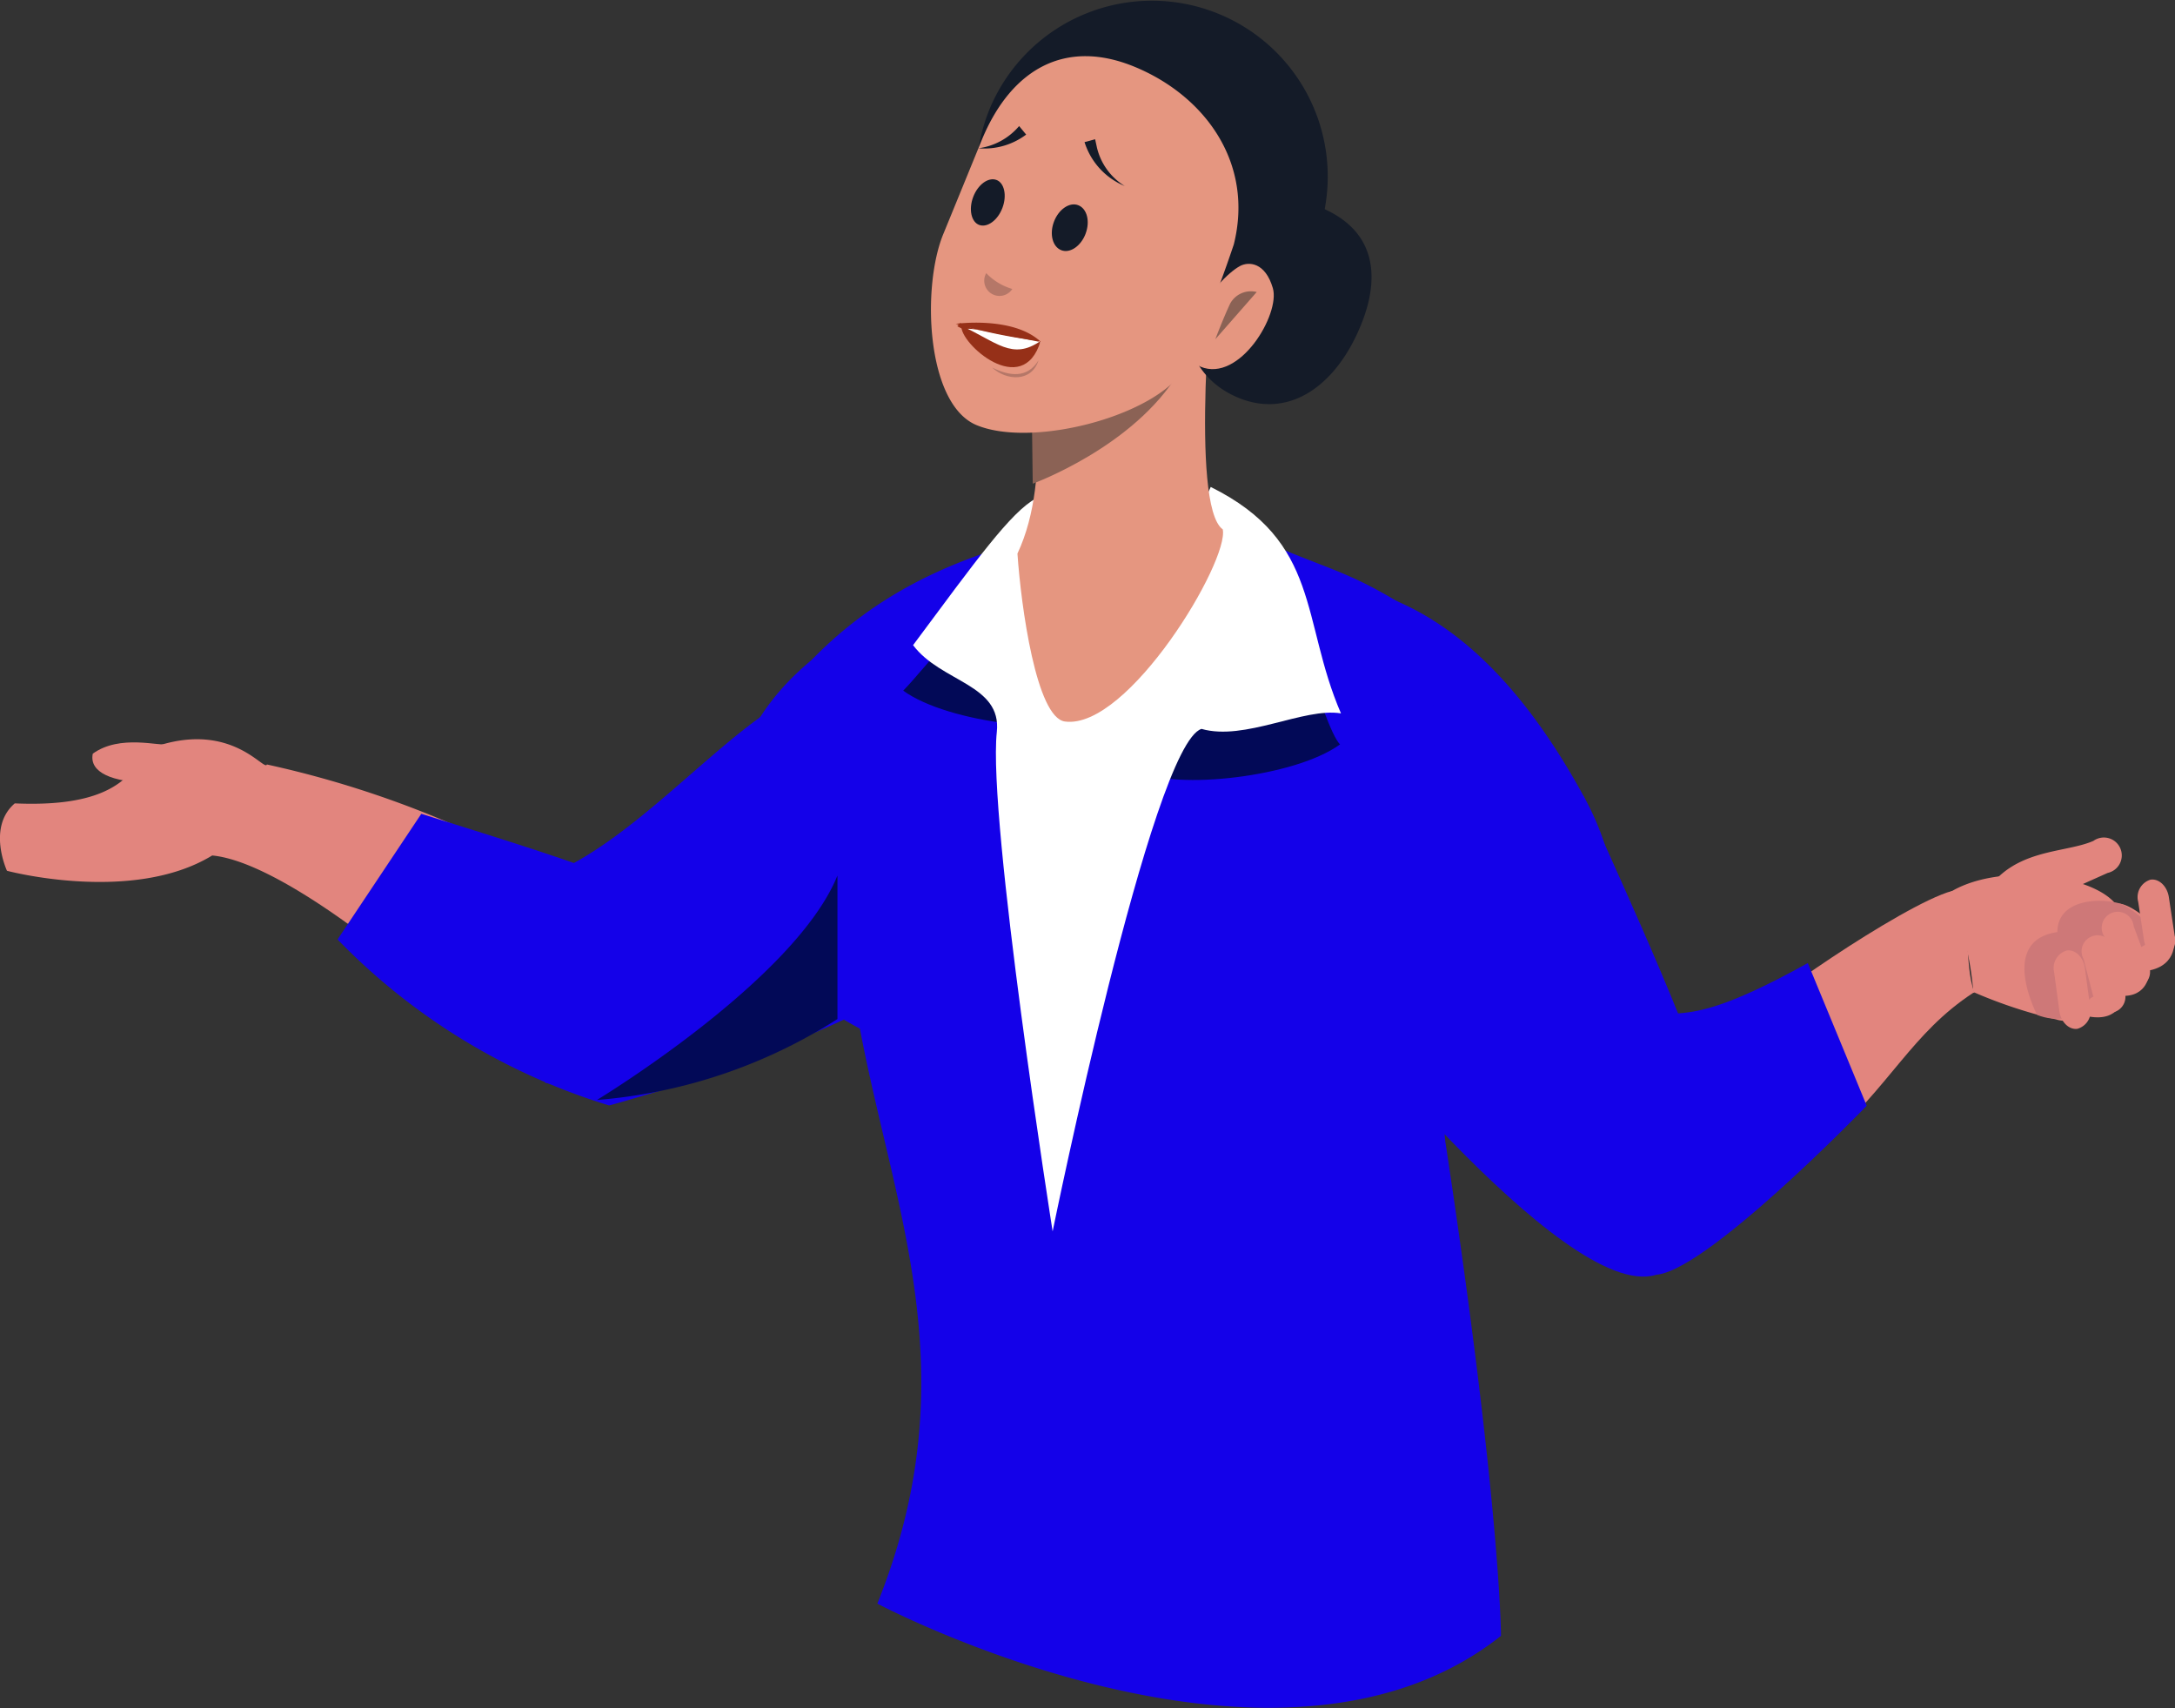<svg xmlns="http://www.w3.org/2000/svg" width="76.412" height="60"><rect width="100%" height="100%" fill="#333333" stroke="none"/><defs><clipPath id="a"><path data-name="Rectangle 4578" fill="none" d="M0 0h76.412v60H0z"/></clipPath></defs><g data-name="Group 11960" clip-path="url(#a)"><path data-name="Path 45049" d="M9.375 26.857c-.1.256-1.351-1.707-4.3-.485-.564 1.334-1.9 1.965-4.556 1.849-.981.842-.274 2.368-.274 2.368s4.411 1.173 7.21-.538c2.518.239 7.149 4.27 7.149 4.27l3.214-4.467a35.608 35.608 0 0 0-8.444-3" fill="#e2857e"/><path data-name="Path 45050" d="M60.264 39.091c-1.419-4.222-3.944-9.451-4.629-11.126-3.509.818-7.252 3.821-9.538 6.676.185 0 8.807 11.123 12.075 10.143.939-2.389-.269-4.83 2.091-5.693" fill="#1401e9"/><path data-name="Path 45051" d="M17.445 31.168c1.149 2.034.487 4.93 1.715 6.868 6.265 1.359 16.586-5.6 16.586-5.6l.174-.01a4.933 4.933 0 0 0-.975-1.743c-2.327-2.079-4.651-4.754-7.71-5.852-2.944 1.9-6.3 6.2-9.789 6.333" fill="#1401e9"/><path data-name="Path 45052" d="M24.147 33.56c-.836-2.259-.756-2.287-9.346-4.972l-2.942 4.413a22.387 22.387 0 0 0 9.534 5.829c.051.015 3.378-1 3.426-.975.984-2.073-.648-4.234-.671-4.3" fill="#1401e9"/><path data-name="Path 45053" d="M43.821 33.172a13.883 13.883 0 0 1 .356-12.639c5.335-.807 8.921 2.776 11.488 7.485 2.166 3.972.939 7.831-2.285 9.475s-7.5-.29-9.559-4.321" fill="#1401e9"/><path data-name="Path 45054" d="M50.786 40.176c-.228-1.711-.4-16.541-.519-18.3-3.048-2.022-3.336-1.675-6.771-3.263a.951.951 0 0 1-.186.081 56.758 56.758 0 0 1-7.356.194c-.418.477-5.667 1.074-9.187 6.5-.438.438 3.222 1.28 3.037 2.774-1.2 10.431 5.451 17.122 1.019 28.17 0 0 13.983 7.416 21.909 1.132 0 0 0-4.472-1.945-17.3" fill="#1401e9"/><path data-name="Path 45055" d="M45.043 20.266s1.453 5.3 2.034 5.884c-1.6 1.162-5.811 1.6-7.046.944s5.012-6.828 5.012-6.828" fill="#020957"/><path data-name="Path 45056" d="M33.199 33.93a13.885 13.885 0 0 0-.992-12.605c-2.951.716-5.9 3.177-6.441 6.219-.786 4.455-1.558 5.635 1.745 7.114s3.838 3.4 5.688-.728" fill="#1401e9"/><path data-name="Path 45057" d="M35.308 20.048s-2.994 3.632-3.576 4.213c1.6 1.162 5.811 1.6 7.046.944s-3.47-5.157-3.47-5.157" fill="#020957"/><path data-name="Path 45058" d="M36.4 17.506c-.887.477-2.106 2.179-4.322 5.157.981 1.307 3.122 1.369 2.942 3.051-.327 3.051 1.961 17.542 1.961 17.542s3.487-17.106 5.23-17.651c1.525.436 3.6-.763 4.9-.545-1.416-3.269-.69-6.029-4.576-7.954-2.615 5.993-6.138.4-6.138.4" fill="#fff"/><path data-name="Path 45059" d="M42.957 18.595c-1.173-.84-.324-9.325-.324-9.325l-6.468 3.413s.877 4.013-.42 6.763c.126 1.846.662 5.773 1.672 5.9 2.222.291 5.78-5.648 5.54-6.756" fill="#e59680"/><path data-name="Path 45060" d="M36.282 16.991s3.547-1.287 5.125-3.9c1.257-2.079-5.164.786-5.164.786Z" fill="#8b6255"/><path data-name="Path 45061" d="M42.145 9.109a3.183 3.183 0 0 1 4.461-1.729c1.759.837 1.96 2.481 1.04 4.414s-2.538 2.943-4.3 2.107-2.124-2.86-1.205-4.792" fill="#141b28"/><path data-name="Path 45062" d="M46.203 8.5a6.459 6.459 0 0 1-8.189 3.61 6.459 6.459 0 0 1-3.218-8.351A6.177 6.177 0 0 1 46.203 8.5" fill="#141b28"/><path data-name="Path 45063" d="M43.347 8.582c.712-2.856-1.011-5.207-3.47-6.229s-4.355.084-5.38 2.551c0 0-1.289 3.155-1.353 3.308-.767 1.845-.613 5.982 1.163 6.721 2.05.852 6.678-.424 7.416-2.2a44.061 44.061 0 0 0 1.624-4.15" fill="#e59680"/><path data-name="Path 45064" d="M43.565 9.344c.307-.162.887-.133 1.153.779s-1.169 3.328-2.541 2.758.548-3.093 1.388-3.536" fill="#e59680"/><path data-name="Path 45065" d="M44.151 10.258a.831.831 0 0 0-.933.406c-.265.566-.521 1.253-.521 1.253Z" fill="#8b6255"/><path data-name="Path 45066" d="M20.971 38.64s6.966-4.21 8.45-7.884v5.041a18.373 18.373 0 0 1-8.45 2.843" fill="#020957"/><path data-name="Path 45067" d="m61.999 35.461 2.038 4.766c2.383-2.081 3.119-3.937 5.291-5.354l.038.007c-.413-1.145-.014-2.629-.787-3.583-1.763.483-7.284 4.348-6.579 4.164" fill="#e2857e"/><path data-name="Path 45068" d="M75.793 32.805c0-.351-1.146-1.211-1.458-1.039-.851-1.08-4.205-1.481-5.89-.384a10.549 10.549 0 0 1 .882 3.466 16.77 16.77 0 0 0 2.915.964c1.362.439 3.556-2.278 3.551-3.008" fill="#e2857e"/><path data-name="Path 45069" d="M72.718 31.259a.694.694 0 0 1-.937-.256c-.139-.311-1.964-.016-1.586-.186 1.018-.985 2.48-.894 3.352-1.279a.629.629 0 1 1 .5 1.126Z" fill="#e2857e"/><path data-name="Path 45070" d="M71.567 35.649s-1.374-2.611.713-2.906c0-1.187 1.568-1.226 2.289-.974a3.441 3.441 0 0 1 1.345 1.318 24.893 24.893 0 0 1-3.313 2.672 1.884 1.884 0 0 1-1.034-.109" fill="#ce7878"/><path data-name="Path 45071" d="M72.349 35.514c.052.386.335.666.634.626a.64.64 0 0 0 .447-.77l-.182-1.356c-.052-.386-.335-.666-.634-.626a.64.64 0 0 0-.447.77Z" fill="#e2857e"/><path data-name="Path 45072" d="M73.545 35.016a.563.563 0 1 0 1.055-.274l-.344-1.324a.563.563 0 1 0-1.055.274Z" fill="#e2857e"/><path data-name="Path 45073" d="M75.324 33.032c.058.385.347.66.644.615a.64.64 0 0 0 .433-.778l-.205-1.353c-.058-.385-.347-.66-.644-.615a.64.64 0 0 0-.433.778Z" fill="#e2857e"/><path data-name="Path 45074" d="M74.413 34.197a.563.563 0 1 0 1.022-.378l-.475-1.283a.563.563 0 1 0-1.022.378Z" fill="#e2857e"/><path data-name="Path 45075" d="M76.382 33.016s.148 1.043-1.178 1.111c-.815-1.137 1.178-1.111 1.178-1.111" fill="#e2857e"/><path data-name="Path 45076" d="M74.587 35.008s-.075.9-1.2.7c-.464-1.1 1.2-.7 1.2-.7" fill="#e2857e"/><path data-name="Path 45077" d="M75.493 34.255s-.075.9-1.2.7c-.464-1.1 1.2-.7 1.2-.7" fill="#e2857e"/><path data-name="Path 45078" d="M5.974 26.153c-.379.069-1.759-.369-2.714.322-.138.659.693 1.009 2 1.014s.712-1.336.712-1.336" fill="#e2857e"/><path data-name="Path 45079" d="M8.011 27.453c-.975-.119-2.378-1.308-3.178-.491a6.378 6.378 0 0 0 2.219 1.078s1.934-.468.959-.586" fill="#e2857e"/><path data-name="Path 45080" d="M7.242 28.007s-2.378-1.49-2.726-.571a6.379 6.379 0 0 0 2.219 1.078Z" fill="#e2857e"/><path data-name="Path 45081" d="M7.407 28.453s-2.442-1.383-2.749-.449a6.382 6.382 0 0 0 2.265.978Z" fill="#e2857e"/><path data-name="Path 45082" d="M7.761 28.957s-2.535-1.2-2.774-.25a6.379 6.379 0 0 0 2.329.813Z" fill="#e2857e"/><path data-name="Path 45083" d="M58.082 44.781c1.685.089 7.5-5.938 7.5-5.938l-2.07-5.012c-5.884 3.269-3.868.327-8.008 3.432 0 0-.121 2.4-.152 2.4-.37 2.486 2.64 5.114 2.731 5.119" fill="#1401e9"/><path data-name="Path 45084" d="M38.14 8.209c-.165.436-.548.7-.855.58s-.422-.564-.258-1 .548-.7.855-.58.422.564.257 1" fill="#141b28"/><path data-name="Path 45085" d="M35.217 7.303c-.165.436-.529.7-.812.6s-.38-.548-.215-.984.529-.7.812-.6.38.548.215.984" fill="#141b28"/><path data-name="Path 45086" d="M36.416 12.077a2.691 2.691 0 0 0-1.185-.236 3.025 3.025 0 0 1-1.6-.383l.1-.111a3.038 3.038 0 0 0 1.514.345 2.578 2.578 0 0 1 1.272.273Z" fill="#963018"/><path data-name="Path 45087" d="M33.917 11.609c.066.176 1.364 1.841 2.645.409-1.771-.339-2.711-.585-2.645-.409" fill="#fff"/><path data-name="Path 45088" d="M34.648 9.595a2.081 2.081 0 0 0 .916.556.536.536 0 0 1-.916-.556" fill="#b57768"/><path data-name="Path 45089" d="M39.523 6.538a2.465 2.465 0 0 1-1.421-1.546l.372-.1.053.243a2.172 2.172 0 0 0 1 1.407" fill="#141b28"/><path data-name="Path 45090" d="M34.392 5.206a2.262 2.262 0 0 0 1.412-.778l.247.3a2.448 2.448 0 0 1-1.659.482" fill="#141b28"/><path data-name="Path 45091" d="M33.58 11.375s1.98-.274 2.954.605a18.97 18.97 0 0 1-2.954-.605" fill="#963018"/><path data-name="Path 45092" d="M33.778 11.448c-.077.6 2.156 2.613 2.782.527-1 .7-1.552.029-2.782-.527" fill="#963018"/><path data-name="Path 45093" d="M34.855 12.911c.6.3 1.236.393 1.63-.254-.236.767-1.12.726-1.63.254" fill="#b57768"/></g></svg>